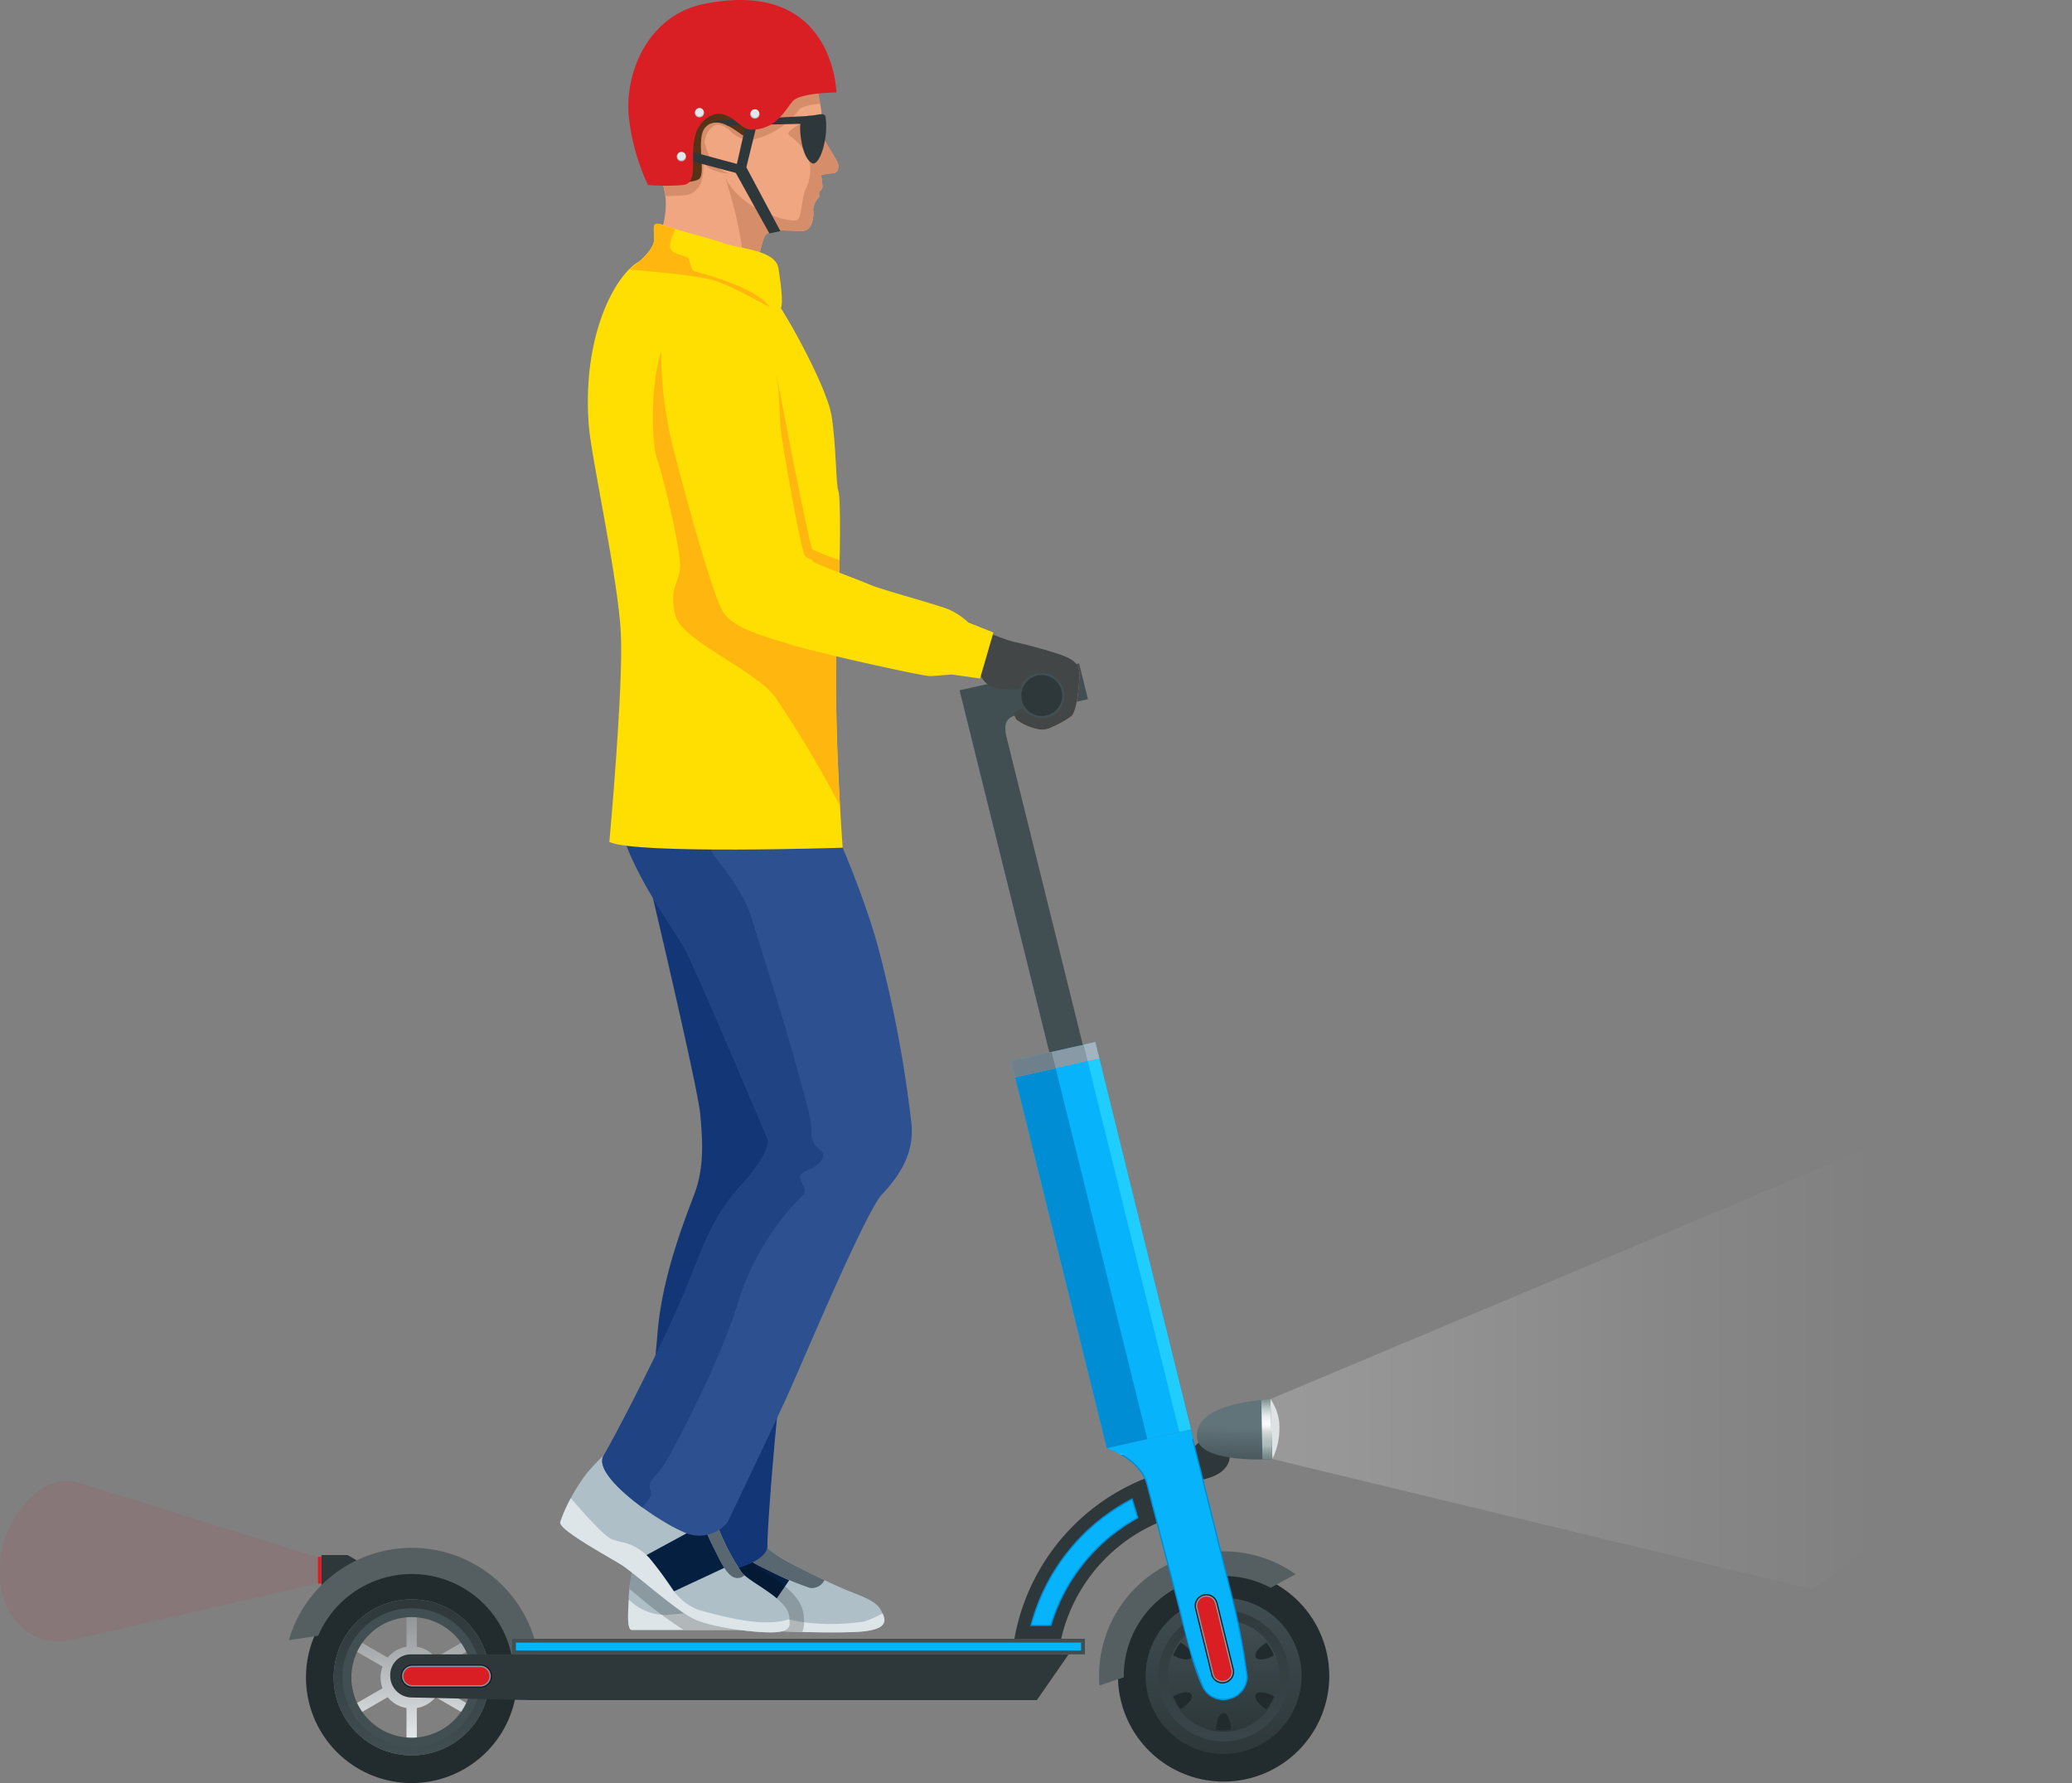 <svg xmlns="http://www.w3.org/2000/svg" xmlns:xlink="http://www.w3.org/1999/xlink" width="250.54" height="215.572" viewBox="0 0 250.54 215.572"><rect x="0" y="0" width="250.54" height="215.572" fill="#808080" stroke="none"/><defs><style>.a{fill:#2e383b;}.b{fill:url(#a);}.c{fill:url(#b);}.d{fill:#414e52;}.e{fill:url(#c);}.f{fill:url(#d);}.g{fill:url(#e);}.h{fill:url(#f);}.i{fill:url(#g);}.j{fill:url(#h);}.k{fill:#212b2e;}.l{fill:url(#i);}.m{fill:#da1f24;}.n{fill:#151f22;}.o{fill:#889aa5;}.p{fill:#008dd4;}.q{fill:#07b3fa;}.ad,.r{mix-blend-mode:multiply;isolation:isolate;}.r{fill:url(#j);}.s{fill:#d4dbdf;}.t{fill:url(#k);}.u{fill:url(#l);}.v{fill:url(#m);}.w{fill:#20cdff;}.x{fill:#a2b4bf;}.y{fill:#6e808b;}.z{fill:#aebfc8;}.aa{fill:#dee5e9;}.ab{fill:#586770;}.ac{fill:#051f41;}.ad{opacity:0.2;}.ae{fill:#133677;}.af{fill:#2d5091;}.ag{fill:#204384;}.ah{fill:#f0a781;}.ai{fill:#d68d69;}.aj{fill:#563317;}.ak{fill:#bbc2c6;}.al{fill:#e1e8ec;}.am{fill:#ffde01;}.an{fill:#ffb710;}.ao{fill:#424647;}.ap{fill:url(#n);}.aq{fill:url(#o);}</style><linearGradient id="a" x1="6.358" y1="1.126" x2="6.358" y2="-0.2" gradientUnits="objectBoundingBox"><stop offset="0" stop-color="#f9fcff"/><stop offset="1" stop-color="#76797a"/></linearGradient><radialGradient id="b" cx="0.5" cy="0.5" r="0.5" gradientTransform="matrix(-1, 0, 0, 1, 8.331, 0)" gradientUnits="objectBoundingBox"><stop offset="0.745" stop-color="#222b2e"/><stop offset="0.762" stop-color="#30393c"/><stop offset="0.792" stop-color="#444d50"/><stop offset="0.822" stop-color="#50595c"/><stop offset="0.852" stop-color="#555e61"/><stop offset="0.895" stop-color="#515a5d"/><stop offset="0.935" stop-color="#464f52"/><stop offset="0.974" stop-color="#333c3f"/><stop offset="1" stop-color="#222b2e"/></radialGradient><linearGradient id="c" x1="5.466" x2="5.466" y2="1.026" gradientUnits="objectBoundingBox"><stop offset="0" stop-color="#2e383b"/><stop offset="1" stop-color="#414e52"/></linearGradient><radialGradient id="d" cx="0.492" cy="0.96" r="0.961" gradientTransform="matrix(-0.543, 0, 0, 1, 5.513, 0)" gradientUnits="objectBoundingBox"><stop offset="0.852" stop-color="#222b2e"/><stop offset="0.896" stop-color="#2c3538"/><stop offset="0.971" stop-color="#485154"/><stop offset="1" stop-color="#555e61"/></radialGradient><radialGradient id="e" cx="0.5" cy="0.5" r="0.5" gradientTransform="matrix(-1, 0, 0, 1, -7.039, 0)" xlink:href="#b"/><linearGradient id="f" x1="-4.946" y1="1" x2="-4.946" y2="-0.074" xlink:href="#c"/><linearGradient id="g" x1="-5.993" y1="-0.239" x2="-5.993" y2="1.824" xlink:href="#c"/><linearGradient id="h" x1="-7.108" y1="0.983" x2="-7.108" y2="-0.019" xlink:href="#c"/><radialGradient id="i" cx="0.635" cy="0.94" r="0.942" gradientTransform="matrix(-0.683, 0, 0, 1, -6.209, 0)" xlink:href="#d"/><linearGradient id="j" x1="-7.634" y1="0.746" x2="-7.605" y2="0.351" gradientUnits="objectBoundingBox"><stop offset="0" stop-color="#fff"/><stop offset="1" stop-color="#07b3fa"/></linearGradient><linearGradient id="k" x1="-11.046" y1="1.063" x2="-11.008" y2="0.013" gradientUnits="objectBoundingBox"><stop offset="0" stop-color="#2e383b"/><stop offset="1" stop-color="#61747a"/></linearGradient><linearGradient id="l" x1="-84.173" y1="0.029" x2="-84.173" y2="1.074" gradientUnits="objectBoundingBox"><stop offset="0" stop-color="#839794"/><stop offset="0.012" stop-color="#899c9a"/><stop offset="0.092" stop-color="#b1bebe"/><stop offset="0.17" stop-color="#d0d9da"/><stop offset="0.246" stop-color="#e7ecee"/><stop offset="0.318" stop-color="#f4f8fa"/><stop offset="0.383" stop-color="#f9fcff"/><stop offset="0.497" stop-color="#d2d8d3"/><stop offset="0.618" stop-color="#b4c3c1"/><stop offset="0.713" stop-color="#acbab9"/><stop offset="0.769" stop-color="#98a7a6"/><stop offset="0.855" stop-color="#7f9090"/><stop offset="0.934" stop-color="#718283"/><stop offset="1" stop-color="#6c7e7f"/></linearGradient><linearGradient id="m" x1="-3.131" y1="0.513" x2="-2.866" y2="0.534" gradientUnits="objectBoundingBox"><stop offset="0" stop-color="#242c2e"/><stop offset="0.089" stop-color="#3e4b4e"/><stop offset="0.148" stop-color="#4b5b5f"/><stop offset="0.272" stop-color="#6d858a"/><stop offset="0.492" stop-color="#333f41"/><stop offset="0.874" stop-color="#21292b"/><stop offset="1" stop-color="#414e52"/></linearGradient><linearGradient id="n" x1="0.029" y1="0.5" x2="1.074" y2="0.5" gradientUnits="objectBoundingBox"><stop offset="0" stop-color="#fff" stop-opacity="0.2"/><stop offset="0.438" stop-color="#fff" stop-opacity="0.059"/><stop offset="0.689" stop-color="#fff" stop-opacity="0"/></linearGradient><linearGradient id="o" x1="2.505" y1="-0.307" x2="3.732" y2="-0.307" gradientUnits="objectBoundingBox"><stop offset="0" stop-color="#c1272d" stop-opacity="0.102"/><stop offset="0.121" stop-color="#c1272d" stop-opacity="0.078"/><stop offset="0.67" stop-color="#c1272d" stop-opacity="0"/></linearGradient></defs><g transform="translate(-748.613 -270.194)"><g transform="translate(783.537 270.194)"><path class="a" d="M1043.562,1676.715l-1.093-.632h-3.16v4.2Z" transform="translate(-1035.359 -1488.075)"/><g transform="translate(2.078 190.022)"><path class="b" d="M1065.287,1729.2a3.746,3.746,0,0,1,.237-1.314l-4.473-2.582.624-1.079,4.473,2.582a3.753,3.753,0,0,1,2.275-1.313v-5.165h1.247v5.165a3.756,3.756,0,0,1,2.275,1.313l4.473-2.582.623,1.079-4.473,2.582a3.762,3.762,0,0,1,0,2.627l4.473,2.583-.623,1.079-4.473-2.582a3.757,3.757,0,0,1-2.275,1.313v5.165h-1.247v-5.165a3.754,3.754,0,0,1-2.275-1.313l-4.473,2.583-.623-1.079,4.473-2.583A3.742,3.742,0,0,1,1065.287,1729.2Z" transform="translate(-1056.271 -1716.427)"/><path class="c" d="M1025.3,1703.914a12.775,12.775,0,1,0,12.775-12.775A12.775,12.775,0,0,0,1025.3,1703.914Zm3.346,0a9.43,9.43,0,1,1,9.429,9.429A9.429,9.429,0,0,1,1028.65,1703.914Z" transform="translate(-1025.304 -1691.139)"/><path class="d" d="M1053.316,1728.182a9.029,9.029,0,1,0,9.029-9.029A9.029,9.029,0,0,0,1053.316,1728.182Zm1.742,0a7.287,7.287,0,1,1,7.287,7.287A7.288,7.288,0,0,1,1055.058,1728.182Z" transform="translate(-1049.57 -1715.407)"/><path class="e" d="M1050.323,1725.591a9.43,9.43,0,1,0,9.429-9.429A9.429,9.429,0,0,0,1050.323,1725.591Zm1.071,0a8.359,8.359,0,1,1,8.358,8.359A8.358,8.358,0,0,1,1051.394,1725.591Z" transform="translate(-1046.977 -1712.815)"/></g><path class="f" d="M1024.639,1669.544a15.483,15.483,0,0,1,15.483,15.482c0,.34-.012.677-.034,1.011h-3.177c.027-.334.045-.671.045-1.011a12.318,12.318,0,0,0-23.639-4.852l-3.549.536A15.489,15.489,0,0,1,1024.639,1669.544Z" transform="translate(-1009.767 -1482.41)"/><g transform="translate(100.256 189.842)"><path class="g" d="M1759.463,1702.566a12.775,12.775,0,1,1,12.776,12.776A12.775,12.775,0,0,1,1759.463,1702.566Z" transform="translate(-1759.463 -1689.791)"/><path class="h" d="M1784.487,1724.237a9.429,9.429,0,1,1,9.429,9.429A9.429,9.429,0,0,1,1784.487,1724.237Z" transform="translate(-1781.141 -1711.462)"/><path class="i" d="M1795.858,1734.089a7.909,7.909,0,1,1,7.908,7.909A7.908,7.908,0,0,1,1795.858,1734.089Z" transform="translate(-1790.991 -1721.314)"/><path class="j" d="M1804.528,1741.6a6.749,6.749,0,1,1,6.749,6.749A6.749,6.749,0,0,1,1804.528,1741.6Z" transform="translate(-1798.501 -1728.823)"/><path class="k" d="M1848.308,1820.928a6.657,6.657,0,0,0,1.79,0c-.013-1.126-.41-2.031-.9-2.031S1848.32,1819.8,1848.308,1820.928Z" transform="translate(-1836.427 -1801.632)"/><path class="k" d="M1848.308,1736.159c.012,1.128.409,2.031.894,2.031s.883-.9.9-2.031a6.684,6.684,0,0,0-1.79,0Z" transform="translate(-1836.427 -1729.906)"/><path class="k" d="M1809.407,1800.685a6.508,6.508,0,0,0,.9,1.552c.968-.576,1.552-1.37,1.31-1.792S1810.39,1800.133,1809.407,1800.685Z" transform="translate(-1802.728 -1785.425)"/><path class="k" d="M1883.718,1756.931c.242.421,1.224.311,2.207-.24a6.572,6.572,0,0,0-.9-1.551C1884.058,1755.715,1883.474,1756.51,1883.718,1756.931Z" transform="translate(-1867.053 -1746.401)"/><path class="k" d="M1809.407,1756.691c.984.552,1.965.661,2.208.24s-.342-1.217-1.312-1.791A6.575,6.575,0,0,0,1809.407,1756.691Z" transform="translate(-1802.728 -1746.401)"/><path class="k" d="M1885.028,1802.237a6.554,6.554,0,0,0,.9-1.552c-.983-.552-1.966-.661-2.207-.239S1884.058,1801.661,1885.028,1802.237Z" transform="translate(-1867.053 -1785.425)"/></g><path class="l" d="M1757.456,1672.727a14.988,14.988,0,0,1,8.7,2.764l-3.01,1.637a12.078,12.078,0,0,0-17.763,10.655c0,.057,0,.113,0,.17l-2.941.987q-.043-.572-.044-1.157A15.057,15.057,0,0,1,1757.456,1672.727Z" transform="translate(-1644.425 -1485.167)"/><rect class="m" width="0.428" height="3.246" transform="translate(3.522 188.219)"/><path class="a" d="M1829.49,1570.3s.306,2.341-3.538,3.01l-1.262-3.5,1.874-1.875Z" transform="translate(-1715.711 -1394.386)"/><path class="a" d="M1685.453,1597.935l1.152,5.426a20.17,20.17,0,0,0-15.12,15.143l.012,1.478h-5.67V1618.5A25.716,25.716,0,0,1,1685.453,1597.935Z" transform="translate(-1578.093 -1420.377)"/><path class="a" d="M1104.083,1771.034a2.608,2.608,0,0,1-2.608-2.608,2.5,2.5,0,0,1,2.48-2.608h79.55l-3.84,5.534h-61.5Z" transform="translate(-1089.212 -1565.809)"/><path class="n" d="M1112.423,1774.985h8.216a1.41,1.41,0,1,1,0,2.821h-8.216a1.41,1.41,0,0,1,0-2.821Z" transform="translate(-1097.474 -1573.75)"/><path class="o" d="M1121.637,1778.65a1.256,1.256,0,1,0,0-2.512h-8.217a1.256,1.256,0,0,0,0,2.512Z" transform="translate(-1098.471 -1574.749)"/><path class="m" d="M1122.635,1779.493a1.1,1.1,0,0,0,0-2.2h-8.217a1.1,1.1,0,0,0,0,2.2Z" transform="translate(-1099.469 -1575.746)"/><path class="p" d="M1759.554,1562.331s4.63,18.615,5.248,21.1a80.121,80.121,0,0,1,1.631,8.834,2.872,2.872,0,0,1-2.235,2.73,2.823,2.823,0,0,1-3.192-1.324c-1.053-2.053-1.886-5.474-2.731-8.892-.481-1.947-2.658-10.273-4.112-15.82-.774-2.951-4.779-4.345-4.779-4.345Z" transform="translate(-1650.476 -1389.535)"/><path class="q" d="M1766.847,1596.115a2.949,2.949,0,0,0,.69-.083,2.73,2.73,0,0,0,2.117-2.581,80.986,80.986,0,0,0-1.627-8.8l-5.211-20.953-9.536,2.141c1.1.472,3.774,1.849,4.407,4.265,1.325,5.055,3.62,13.832,4.112,15.822l.058.233a46.427,46.427,0,0,0,2.661,8.626,2.563,2.563,0,0,0,2.327,1.327Z" transform="translate(-1653.851 -1390.722)"/><path class="r" d="M1751.1,1565.444a10.546,10.546,0,0,0-1.721-.83l10.17-2.282s.105.425.287,1.152Z" transform="translate(-1650.476 -1389.535)"/><rect class="d" width="69.267" height="1.882" transform="translate(26.995 198.127)"/><rect class="q" width="68.342" height="0.958" transform="translate(27.457 198.589)"/><path class="s" d="M1881.64,1536.063l2.083-1.029a5.747,5.747,0,0,1,1.1,3.513,8.341,8.341,0,0,1-.853,3.738Z" transform="translate(-1765.045 -1365.889)"/><path class="p" d="M1682.672,1640.071h-2.554a24.19,24.19,0,0,1,12.372-15.466l.727,2.416A21.979,21.979,0,0,0,1682.672,1640.071Z" transform="translate(-1590.473 -1443.481)"/><path class="q" d="M1683.849,1641.358a22.147,22.147,0,0,1,10.477-12.971l-.638-2.118a24.036,24.036,0,0,0-12.079,15.089Z" transform="translate(-1591.765 -1444.922)"/><path class="t" d="M1839.657,1535.035l.251,7.251s-9,.646-9.133-2.71C1830.625,1535.812,1837.424,1535.235,1839.657,1535.035Z" transform="translate(-1720.98 -1365.889)"/><path class="u" d="M1889.093,1535.139c.422-.046.793-.078,1.086-.1l.251,7.251s-.473.033-1.2.046Z" transform="translate(-1771.501 -1365.889)"/><path class="v" d="M1621.938,879.013l9.851,39.731-4.048.909-10.429-42.062-1.073-4.316,4.047-.908,10.406-2.335,1.073,4.316-8.559,1.921C1621.939,876.525,1621.5,877.238,1621.938,879.013Z" transform="translate(-1535.135 -789.817)"/><path class="n" d="M1831.6,1712.432l1.954,7.981a1.41,1.41,0,0,1-2.74.67l-1.953-7.981a1.41,1.41,0,1,1,2.739-.671Z" transform="translate(-1719.292 -1518.631)"/><path class="o" d="M1833.186,1723a1.257,1.257,0,0,0,1.221-1.555l-1.953-7.981a1.253,1.253,0,0,0-1.219-.958,1.285,1.285,0,0,0-.3.036,1.259,1.259,0,0,0-.922,1.519l1.953,7.981a1.253,1.253,0,0,0,1.219.958Z" transform="translate(-1720.291 -1519.627)"/><path class="m" d="M1834.183,1723.847a1.129,1.129,0,0,0,.263-.032,1.1,1.1,0,0,0,.808-1.332l-1.953-7.981a1.1,1.1,0,0,0-2.141.524l1.953,7.981A1.1,1.1,0,0,0,1834.183,1723.847Z" transform="translate(-1721.289 -1520.627)"/><path class="q" d="M1662.889,1214.642l11.567,46.8,10.171-2.283-11.567-46.8Z" transform="translate(-1575.547 -1086.365)"/><path class="p" d="M1679.355,1268.009l-4.9,1.1-11.567-46.8,4.9-1.1Z" transform="translate(-1575.547 -1094.029)"/><path class="w" d="M1729.812,1212.359l11.567,46.8-1.41.317-11.567-46.8Z" transform="translate(-1632.3 -1086.365)"/><path class="o" d="M1663.376,1216.615l-.487-1.973,10.171-2.283.488,1.973Z" transform="translate(-1575.547 -1086.365)"/><path class="x" d="M1728.89,1214.648l-.488-1.973,1.41-.316.488,1.973Z" transform="translate(-1632.3 -1086.365)"/><path class="y" d="M1663.376,1224.279l-.487-1.973,4.9-1.1.488,1.973Z" transform="translate(-1575.547 -1094.029)"/><g transform="translate(32.812 82.71)"><g transform="translate(8.211 101.075)"><path class="z" d="M1328.563,1645.564s.672-1.542,1.383-.909,3.123,3.359,5.573,4.7,6.047,3.044,7.549,3.657,3.4,1.205,3.992,2.312c.528.985,1.463,2.479-2.964,2.688s-12.57-.241-14.19-.241h-12.925c-.474,0-.514-1.34-.4-3a24.052,24.052,0,0,1,1.067-6.8c.87-2.214,2.214-2.886,3.952-2.214S1328.563,1645.564,1328.563,1645.564Z" transform="translate(-1316.531 -1644.502)"/><path class="aa" d="M1316.587,1717c.014-.2.028-.427.043-.665a6.375,6.375,0,0,0,4.344,1.852c1.621-.04,4.664-.554,6.68-.435s8.266.893,9.482,1.225a26.231,26.231,0,0,0,7.949,0,11.789,11.789,0,0,0,2.207-.98c.453.939.606,2.066-3.2,2.245-4.427.209-12.57-.241-14.19-.241h-12.925C1316.508,1720,1316.469,1718.655,1316.587,1717Z" transform="translate(-1316.531 -1706.724)"/><path class="ab" d="M1406.354,1645.564s.672-1.542,1.384-.909,3.122,3.359,5.573,4.7c1.412.774,3.2,1.667,4.757,2.4a1.711,1.711,0,0,1-1.744.946,42.211,42.211,0,0,1-6.813-3.037,7.193,7.193,0,0,1-3.18-4.1Z" transform="translate(-1394.321 -1644.502)"/><path class="ac" d="M1400.724,1677.359l-2.974,4.332c-2.065-.267-4.317-.514-5.383-.576-.351-.021-.734-.021-1.134-.01l3.7-7.062a7.207,7.207,0,0,0,1.5,1.216C1397.128,1675.66,1399.046,1676.621,1400.724,1677.359Z" transform="translate(-1381.243 -1670.092)"/><g class="ad" transform="translate(0.186 0.281)"><path d="M1318.859,1649.793c.87-2.214,2.214-2.885,3.952-2.214s6.957-.2,6.957-.2a3.1,3.1,0,0,1,.505-.781,22.481,22.481,0,0,0,2.542,4.931,11.8,11.8,0,0,0,1.657,1.21c2.011,1.328,4.513,2.98,4.513,5.433,0,.048.005.1.009.148a3.231,3.231,0,0,1-.182,1.514c-3.44-.084-6.734-.245-7.7-.245h-6.665a50.138,50.138,0,0,1-5.564-4.144c-.322-.262-.648-.526-.962-.778A17.647,17.647,0,0,1,1318.859,1649.793Z" transform="translate(-1317.921 -1646.601)"/></g></g><path class="ae" d="M1322.223,1062.328s6.023,25.349,6.341,28.762.476,6.511-.715,9.687-3.89,9.924-4.446,16.752-3.049,29.027-3.049,29.027a40.611,40.611,0,0,0,7.382.41c3.573-.193,8.992-1.564,8.955-3.7s1.255-19.467,2.684-27.645,6.814-23.659,6.814-23.659l-3.1-20.643Z" transform="translate(-1311.631 -1039.107)"/><g transform="translate(0 92.33)"><path class="z" d="M1282.843,1599.709c0,.673.395,1.582-1.74,1.7s-7.787-.553-10-1.7-7.036-5.493-8.617-6.482-7.588-4.229-7.351-5.138a22.164,22.164,0,0,1,3.2-5.889c1.383-1.621,3.162-3.4,3.715-3.043s1.028,1.423,2.213,3.676,3.105,5.455,4.735,4.782,3.724-3.755,4.475-1.107a27.228,27.228,0,0,0,3.6,7.671C1278.179,1595.52,1282.843,1597.417,1282.843,1599.709Z" transform="translate(-1255.129 -1579.111)"/><path class="aa" d="M1255.136,1627.561a18.144,18.144,0,0,1,1.279-2.885c1.018,1.185,3.849,4.419,4.847,4.9,1.225.593,2.53.2,4.625,2.293s2.927,5.505,6.443,6.443c3.9,1.04,7.593,1.905,10.517.988.034.656.268,1.469-1.743,1.581-2.134.119-7.787-.553-10-1.7s-7.036-5.494-8.617-6.482S1254.9,1628.47,1255.136,1627.561Z" transform="translate(-1255.129 -1618.582)"/><path class="ab" d="M1379.977,1627.584a27.231,27.231,0,0,0,3.6,7.671,3.03,3.03,0,0,0,.34.34,1.2,1.2,0,0,1-1.452.167c-.972-.594-1.657-2.3-2.5-3.944a45.155,45.155,0,0,1-1.887-4.927C1378.892,1626.368,1379.6,1626.261,1379.977,1627.584Z" transform="translate(-1361.631 -1620.186)"/><path class="ac" d="M1341.013,1650.51c.532,1.03,1,2.089,1.516,2.88l-6.083,2.84a47.912,47.912,0,0,0-3-4.065c-.112-.112-.221-.215-.329-.314l6.9-3.747A24.074,24.074,0,0,0,1341.013,1650.51Z" transform="translate(-1322.684 -1638.878)"/></g><path class="af" d="M1319.527,892.983v9.531s5.016,10.462,7.166,18.918a148.886,148.886,0,0,1,3.8,20.567c.287,3.582-1.577,6.234-3.583,8.384s-9.351,19.677-11.215,23.833-7.472,15.823-7.472,15.823a4.418,4.418,0,0,1-5.391,1.118c-3.44-1.493-10.992-6.867-9.58-9.2s7.287-13.73,9.724-19.605,3.3-9.1,6.88-13.042,3.288-5.492,3.288-5.492-8.605-20.416-10.038-23.068-6.292-8.9-7.94-15.142,3.87-16.923,3.87-16.923Z" transform="translate(-1288.001 -888.683)"/><path class="ag" d="M1293.249,981.955c1.411-2.336,7.287-13.73,9.724-19.605s3.3-9.1,6.879-13.042,3.288-5.492,3.288-5.492-8.605-20.416-10.038-23.068-6.292-8.9-7.94-15.142,3.87-16.923,3.87-16.923l9.612,2.016c-.839,2.521-2.035,6.4-2.738,7.959-1.085,2.4-.813,3.3,0,4.3s.452.833-.362,1.818,1.54.879,1.538,1.429-.906,1.364-.906,2.268,3.706,4.339,4.972,8.5,3.978,12.611,5.243,17.288,1.988,6.666,1.988,8.745,1.989,1.808,1.266,3.163-2.8,1.266-2.621,2.17.994,1.627.18,2.26a31.586,31.586,0,0,0-7.647,12.655c-1.845,6.509-8.082,18.684-9.348,20.28s-1.627,1.6-1.266,2.68c.216.648-.313,1.2-1.026,2C1294.989,986.064,1292.366,983.415,1293.249,981.955Z" transform="translate(-1288.001 -888.683)"/></g><g transform="translate(41.05 0)"><path class="ah" d="M1350.433,301.343c.535.625,1.082,3.53,1.237,4.562a4.6,4.6,0,0,1,0,2.345,1.016,1.016,0,0,0-.1.954c.1.1,1.861,2.983,2.145,3.536s.143,1.342-.458,1.39-1.485.205-1.485.205a13.828,13.828,0,0,1,.159,1.406c0,.411-.443.569-.412.822s.063.442-.031.505a2.381,2.381,0,0,0-.68,1.5c.1.569,0,2.355-1.106,2.528s-4.251-.522-4.788.727-1.564,6.289-1.122,8.011c0,0-2.232.795-7.391-.337s-5.16-5.477-5.16-5.477,2.625-4.464,1.448-8.3-3.575-8.767-1.765-12.976,6.97-6.7,11.768-5.839S1349.061,299.743,1350.433,301.343Z" transform="translate(-1328.456 -293.191)"/><path class="ai" d="M1330.92,302.749c1.81-4.209,6.97-6.7,11.768-5.839s6.373,2.833,7.745,4.433c.509.595,1.03,3.258,1.212,4.4a6.678,6.678,0,0,0-2.367.53c-.077.085-.157.175-.243.272a9.541,9.541,0,0,1-5.678,3.559,1.961,1.961,0,0,1-.323.027h0a3.626,3.626,0,0,1-2.187-1.047,3.168,3.168,0,0,0-1.513-.844,1.159,1.159,0,0,0-.744.332c-1.04.824-1.039,2.419-1.038,3.962a9.032,9.032,0,0,1-.2,2.429,2.383,2.383,0,0,1-2.218,1.85c-.794.056-1.51.085-2.13.085h-.069a6.8,6.8,0,0,0-.245-1.175C1331.509,311.891,1329.11,306.958,1330.92,302.749Z" transform="translate(-1328.456 -293.191)"/><path class="ai" d="M1358.642,364.435l1.523,2.161s-1.058.919-.448,2.982,1.7,2.905,2.87,3.225a5.681,5.681,0,0,1-2.422-.61c-.636-.523-4.624-4.511-4.624-4.511Z" transform="translate(-1350.351 -351.832)"/><path class="ai" d="M1404.238,381.563c2.272,4.306,8.007,5.41,8.656,5.15s.541-2.619,1.125-3.831a5.044,5.044,0,0,0,.324-3.527,6.486,6.486,0,0,0-2.294-2.857c-.606-.433.693-1.082,1.97-1.861a4.949,4.949,0,0,1,1.863-.67,2.235,2.235,0,0,1-.133,1.181,1.016,1.016,0,0,0-.1.954c.1.1,1.861,2.983,2.145,3.536s.143,1.342-.458,1.39-1.486.205-1.486.205a13.828,13.828,0,0,1,.159,1.406c0,.411-.443.569-.412.821s.063.442-.031.505a2.379,2.379,0,0,0-.68,1.5c.095.569,0,2.355-1.106,2.528s-4.251-.522-4.788.727-1.565,6.289-1.122,8.011A7.037,7.037,0,0,1,1406,397a36.248,36.248,0,0,0,.272-7.079A50.708,50.708,0,0,0,1404.238,381.563Z" transform="translate(-1392.536 -360.09)"/><path class="aj" d="M1348.839,295.168c.509.6.635,1.558-.4,1.459s-3.851-.63-4.25,1.03-1.825,2.5-2.091,3.7a7,7,0,0,1-1.944,3.058c-.266.067-3.072-2.817-4.667-.931-1.141,1.349.2,5.639-.755,6.214s-4.425.435-4.425.435a24.032,24.032,0,0,1-2.61-8.273c-.3-4.042,2.655-8.887,7.865-10.479A12.258,12.258,0,0,1,1348.839,295.168Z" transform="translate(-1326.216 -288.029)"/><path class="a" d="M1417.635,427.738,1413.4,419.8l-1.412.448,4.315,7.769Z" transform="translate(-1399.247 -399.797)"/><path class="a" d="M1416.792,376.731l-1.375,5.617h-1.24l1.379-6.042Z" transform="translate(-1401.146 -362.115)"/><path class="a" d="M1370.469,406.419l6.4,1.727.319,1.2-6.709-1.774Z" transform="translate(-1363.283 -388.202)"/><path class="a" d="M1475.141,373.745a9.206,9.206,0,0,1-.122,3.141c-.364,1.811-1.044,2.729-1.482,2.512-1.161-.575-1.462-3.279-1.468-4.229s.284-1.491,1.21-1.531S1474.959,373.224,1475.141,373.745Z" transform="translate(-1451.294 -359.66)"/><path class="a" d="M1390.9,376.053s1.2-.394,1.7,0,.35.237.35.237l9.555-.2.052-.922-10.519.493A2.25,2.25,0,0,0,1390.9,376.053Z" transform="translate(-1380.985 -361.129)"/><path class="m" d="M1331.423,285.866c-1.294-.048-2.872-3.236-5.344-1.276-2.941,2.331-.177,7.787-2.767,7.972a24.987,24.987,0,0,1-4.2,0,25.937,25.937,0,0,1-2.362-8.636c-.332-5.532,2.7-11.964,9.135-13.259,15.783-3.176,16,10.711,16,10.711s-4.334.02-5.26,1.037S1334.6,285.983,1331.423,285.866Z" transform="translate(-1316.729 -270.194)"/><g transform="translate(14.741 13.218)"><path class="ak" d="M1426.963,369.6a.561.561,0,1,0,.561-.561A.561.561,0,0,0,1426.963,369.6Z" transform="translate(-1426.963 -369.035)"/><path class="al" d="M1427.559,369.528a.493.493,0,1,0,.493-.493A.493.493,0,0,0,1427.559,369.528Z" transform="translate(-1427.479 -369.035)"/></g><g transform="translate(5.86 18.378)"><path class="ak" d="M1360.549,408.178a.56.56,0,1,0,.561-.56A.561.561,0,0,0,1360.549,408.178Z" transform="translate(-1360.549 -407.618)"/><path class="al" d="M1361.146,408.111a.493.493,0,1,0,.493-.493A.493.493,0,0,0,1361.146,408.111Z" transform="translate(-1361.066 -407.618)"/></g><g transform="translate(8.039 13.07)"><path class="ak" d="M1376.843,368.486a.56.56,0,1,0,.56-.56A.561.561,0,0,0,1376.843,368.486Z" transform="translate(-1376.843 -367.926)"/><path class="al" d="M1377.44,368.419a.493.493,0,1,0,.493-.493A.493.493,0,0,0,1377.44,368.419Z" transform="translate(-1377.36 -367.926)"/></g></g><path class="ai" d="M1666.209,878.479a14.109,14.109,0,0,1,3.506.061c.127-.025.993-.331,2.571-.865,1.183-.4,1.461-3.675,1.515-5.3a2.116,2.116,0,0,1,.216,1c0,1.349-.305,4.429-.942,5.04a10.871,10.871,0,0,1-2.393,1.349,2.414,2.414,0,0,1-1.616.255,6.526,6.526,0,0,1-2.584-1.095A.846.846,0,0,1,1666.209,878.479Z" transform="translate(-1578.423 -791.848)"/><path class="am" d="M1310.942,573.656s-24.939.828-28.216-.689c0,0,1.7-18.566,1.394-25.159s-3.55-21.134-3.875-25.144c-.789-9.717,2.435-17.05,5.47-19.479s8.982.359,8.982.359,6.009,1.7,7.344,2.913,6.961,11.313,7.547,14.955.522,8.306.825,9.095.263,8.432-.057,13.521C1309.587,556.231,1310.942,573.656,1310.942,573.656Z" transform="translate(-1243.969 -471.168)"/><path class="am" d="M1317.761,477.983s2.985-2.092,2.985-3.619-.389-2.318,1.219-1.7,5.735,1.583,7.375,2.2,6.106.735,6.445,3,.725,5.088-.005,5.084-5.592-3.161-8.306-3.783S1317.761,477.983,1317.761,477.983Z" transform="translate(-1276.573 -445.407)"/><path class="an" d="M1321.965,472.669c.345.133.807.282,1.334.44-.434.957-.814,2.031-.551,2.425.514.771,2.029.764,2.189,1.171s.235,1.215.583,1.435,7.221,1.713,9.219,4.4c-1.758-.877-5.158-2.887-7.265-3.37-2.713-.622-9.712-1.187-9.712-1.187s2.985-2.092,2.985-3.619S1320.357,472.047,1321.965,472.669Z" transform="translate(-1276.573 -445.407)"/><path class="an" d="M1341.676,604.725c-.74-3.144.39-3.777.589-5.6s-1.95-10.859-2.793-13.269-.843-13.523,1.988-15.3l9.663,2.976,2.8,2.114s3.958,20.835,4.355,21.169a24.617,24.617,0,0,0,3.28,1.278h0c-.044,1.778-.116,3.589-.214,5.157a229.4,229.4,0,0,0,.258,24.563,135.375,135.375,0,0,0-7.772-13.066C1351.293,611.279,1342.416,607.869,1341.676,604.725Z" transform="translate(-1294.957 -530.385)"/><path class="ao" d="M1603.391,837.563s3.946,1.553,4.811,1.731a56.843,56.843,0,0,1,5.777,1.6c1.274.509,2.114.967,2.114,2.317s-.305,4.429-.942,5.04a10.874,10.874,0,0,1-2.393,1.349,2.415,2.415,0,0,1-1.616.255,6.53,6.53,0,0,1-2.584-1.1c-.229-.127-.484-.916-.229-1.018a5.38,5.38,0,0,1,1.833-.56c.611.025.688-.28.98-.28s1.234-.153,1.234-.153l.61-1.095-.8-.8s-5.562.42-6.682-.14a2.855,2.855,0,0,1-1.425-1.527l-4.735-.611Z" transform="translate(-1520.5 -761.689)"/><path class="ao" d="M1604.079,868.415l-4.735-.611.9-1.12h4.7a1.7,1.7,0,0,0,1.222,2.262,13.108,13.108,0,0,0,4.328.385c1.476-.127,2.215.051,2.851.866a.979.979,0,0,1,0,1.45,4.328,4.328,0,0,1-.967.331l.61-1.095-.8-.8s-5.562.42-6.682-.14A2.855,2.855,0,0,1,1604.079,868.415Z" transform="translate(-1520.5 -786.916)"/><path class="am" d="M1386.645,575l-1.618,5.566-3.424-.49s-1.87.167-2.6.2-12.989-2.638-16.83-3.807-6.661-1.954-8.064-3.723-5.426-17.047-6.261-20.354-1.954-10.192-1-14.763c1.047-5.033,8.65-5.172,11.488-.13s2.237,10.285,2.671,13.524,2.438,14.126,2.805,14.626.935.467,1,.735,5.309,2.137,6.812,2.8,8.381,2.471,9.717,3.072a8.512,8.512,0,0,1,2.271,1.536Z" transform="translate(-1301.448 -498.532)"/><g transform="translate(88.299 81.348)"><path class="d" d="M1670.047,881.243a2.745,2.745,0,1,1,2.745,2.744A2.745,2.745,0,0,1,1670.047,881.243Z" transform="translate(-1670.047 -878.498)"/><path class="a" d="M1672.084,883.009a2.472,2.472,0,1,1,2.473,2.472A2.473,2.473,0,0,1,1672.084,883.009Z" transform="translate(-1671.812 -880.263)"/></g></g><path class="ap" d="M1994.018,1275.684s1.991,15.227-9.459,31.8-21.9,22.392-21.9,22.392l-65.164-15.725-.279-7.251,82.867-34.8S1991.031,1269.862,1994.018,1275.684Z" transform="translate(-994.998 -867.556)"/><path class="aq" d="M748.642,1619.417a11.811,11.811,0,0,1,4.658-9.076,5.486,5.486,0,0,1,4.946-.965l28.9,9.018-.09,3.121-29.693,6.829a6.746,6.746,0,0,1-6.7-2.09A8.942,8.942,0,0,1,748.642,1619.417Z" transform="translate(0 -1159.894)"/></g></svg>